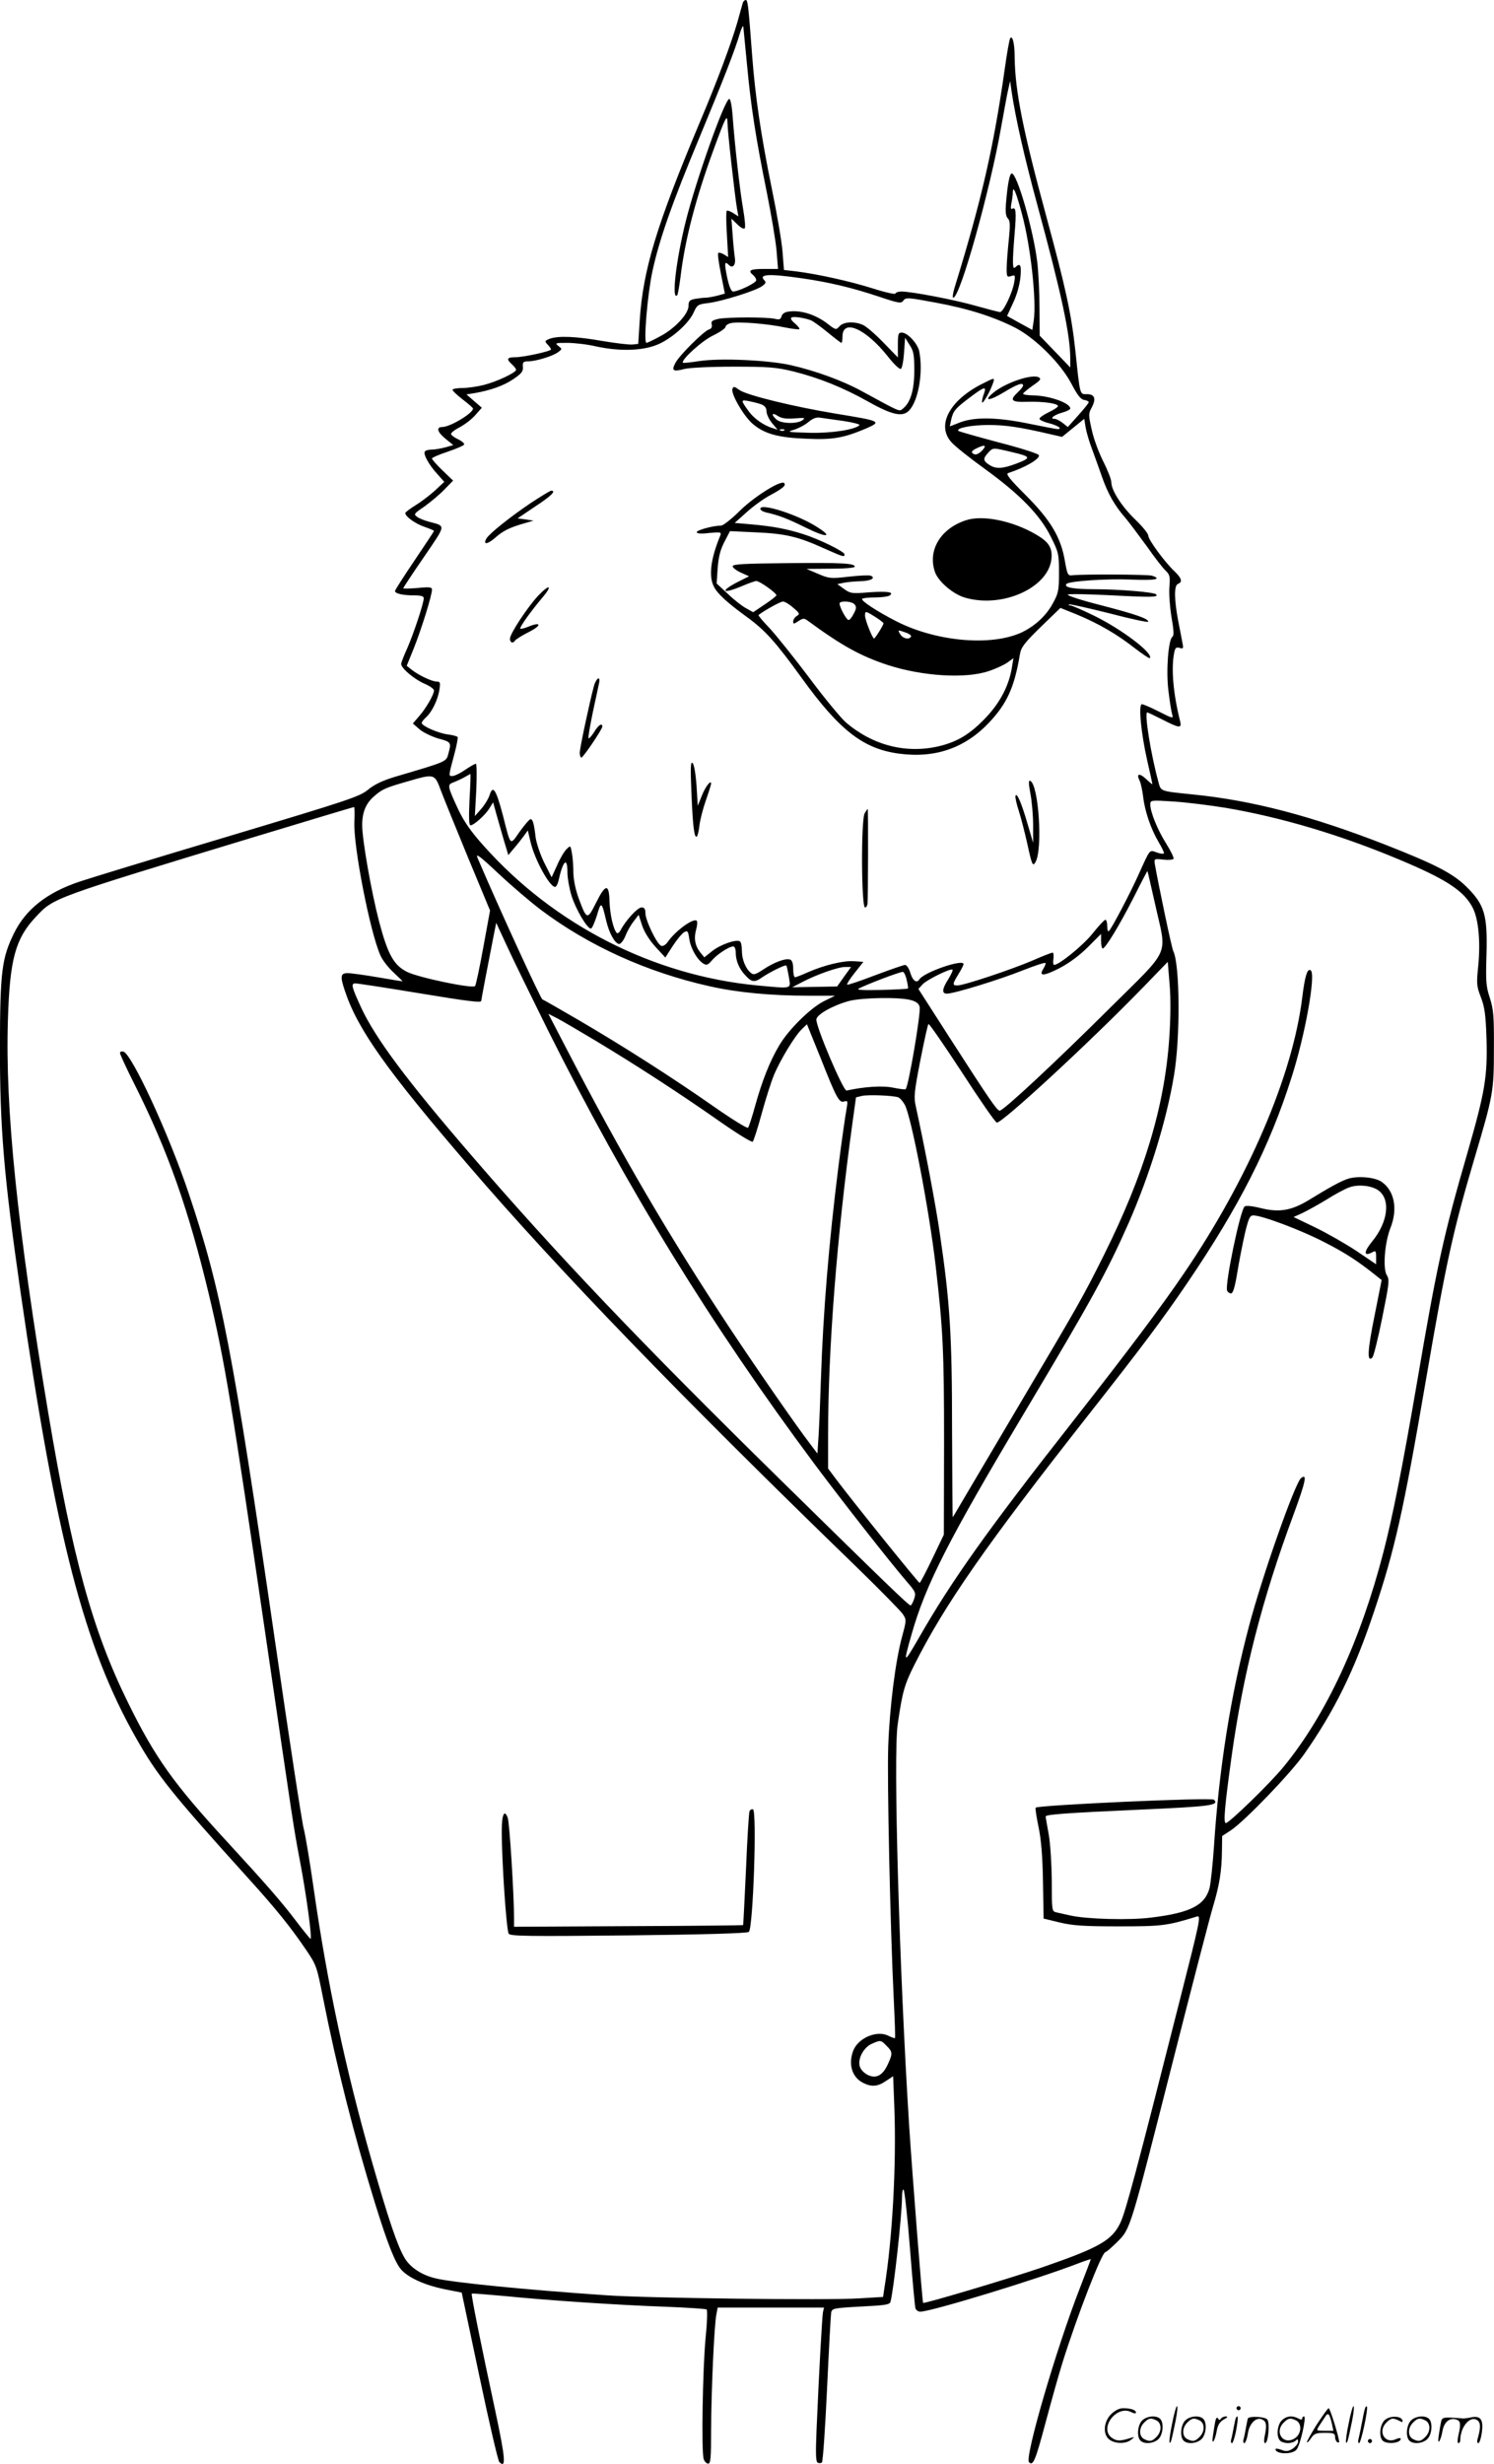 <?xml version="1.0" encoding="UTF-8"?>
<svg xmlns="http://www.w3.org/2000/svg" version="1.0" viewBox="0 0 727.909 1200.178" preserveAspectRatio="xMidYMid meet">
  <g transform="translate(-1.538,1200) scale(0.1,-0.1)" fill="#000000" stroke="none">
    <path d="M3635 11988 c-2 -7 -14 -49 -26 -93 -29 -101 -97 -285 -183 -488 -213 -507 -278 -722 -294 -971 l-7 -111 -27 -3 c-15 -2 -81 6 -147 17 -131 23 -215 26 -257 11 -25 -10 -26 -12 -10 -29 9 -9 16 -20 16 -23 0 -9 -134 -38 -174 -38 -41 0 -45 -9 -16 -35 11 -10 20 -22 20 -26 0 -14 -94 -58 -157 -74 -31 -8 -79 -15 -105 -15 -26 0 -48 -4 -48 -9 0 -5 23 -26 50 -47 28 -21 50 -41 50 -44 0 -23 -112 -90 -150 -90 -31 0 -24 -25 17 -58 l37 -30 -39 -11 c-22 -6 -52 -11 -67 -11 -15 0 -30 -4 -33 -10 -8 -13 20 -64 61 -109 l34 -38 -45 -42 c-24 -22 -67 -55 -95 -72 -27 -17 -50 -34 -50 -38 0 -17 49 -52 93 -67 26 -9 47 -18 47 -20 0 -2 -43 -67 -95 -144 -52 -77 -95 -144 -95 -149 0 -12 37 -21 93 -21 34 0 47 -4 47 -14 0 -25 -51 -177 -81 -245 -16 -35 -29 -69 -29 -75 0 -21 63 -74 113 -96 26 -11 47 -26 47 -33 0 -20 -40 -89 -73 -126 l-30 -35 32 -28 c17 -15 58 -35 91 -45 64 -17 65 -19 50 -74 -11 -40 -3 -37 -261 -113 -59 -18 -100 -37 -131 -63 -42 -34 -94 -51 -684 -228 -352 -105 -676 -204 -720 -219 -159 -53 -262 -134 -320 -251 -60 -122 -68 -187 -69 -555 0 -397 19 -625 100 -1190 173 -1200 310 -1730 564 -2177 103 -182 174 -270 548 -684 135 -149 206 -238 278 -344 53 -78 54 -83 85 -240 66 -333 149 -661 252 -995 62 -200 99 -294 130 -327 36 -39 115 -74 207 -93 l86 -17 86 -407 c47 -224 91 -412 97 -418 34 -34 30 16 -18 242 -74 344 -120 573 -116 578 2 2 75 -4 163 -12 210 -21 554 -44 785 -52 103 -4 191 -10 196 -13 5 -3 3 -64 -5 -141 -14 -151 -21 -553 -9 -588 4 -12 14 -22 22 -22 12 0 14 29 14 168 1 184 15 509 26 560 l6 32 259 0 259 0 -5 -23 c-4 -22 -19 -285 -31 -568 -5 -118 -4 -158 5 -164 7 -4 17 -3 21 1 5 5 16 167 25 359 9 193 18 360 20 371 4 20 13 22 144 29 118 6 141 9 145 23 15 52 56 423 56 505 0 29 4 47 8 41 5 -5 19 -134 31 -286 12 -153 24 -285 27 -293 4 -8 14 -15 23 -15 52 0 573 159 769 235 34 13 62 22 62 21 0 -2 -24 -66 -54 -143 -116 -298 -269 -824 -247 -846 20 -20 31 7 81 194 27 101 64 234 83 294 71 226 191 535 208 535 4 0 31 23 58 50 65 65 61 54 271 880 93 366 181 706 196 755 31 104 42 172 43 271 l1 71 43 28 c68 46 287 273 356 370 148 211 245 407 341 695 101 301 143 487 254 1135 98 571 131 720 236 1075 90 303 94 323 94 530 1 162 -2 193 -20 250 -19 57 -20 82 -16 215 5 190 -10 239 -98 326 -66 65 -152 109 -391 203 -361 141 -650 217 -939 246 -165 17 -158 14 -171 63 -37 135 -69 337 -54 337 3 0 36 -16 74 -35 84 -43 95 -44 86 -7 -33 131 -44 254 -29 331 5 26 10 30 27 25 17 -5 19 -3 14 22 -3 16 -12 65 -21 109 -20 105 -21 174 -1 181 23 9 18 27 -16 60 -48 45 -129 155 -129 175 0 10 -28 44 -61 76 -67 64 -119 144 -119 184 0 14 -18 59 -39 101 -21 41 -47 110 -56 153 -17 75 -17 80 0 111 22 42 14 64 -24 64 -35 0 -33 -10 -56 210 -20 182 -46 303 -141 653 -116 427 -153 615 -155 780 0 66 -11 108 -22 90 -4 -6 -16 -75 -27 -154 -54 -379 -112 -633 -244 -1061 -8 -27 -11 -48 -6 -48 33 0 179 521 234 835 15 83 30 166 35 185 l8 35 7 -50 c20 -134 63 -323 126 -555 117 -431 160 -630 160 -747 l0 -43 -75 78 -74 77 -1 135 c0 74 -5 176 -11 225 -19 155 -98 430 -124 430 -10 0 -20 -47 -28 -143 -4 -46 -1 -66 9 -76 11 -12 12 -31 4 -108 -5 -51 -10 -112 -10 -136 0 -40 2 -43 21 -37 20 7 22 5 16 -29 -8 -51 -53 -146 -69 -146 -7 0 -60 14 -117 30 -101 29 -313 70 -364 70 -14 0 -27 -4 -29 -10 -1 -5 -51 6 -110 25 -111 35 -269 70 -373 83 l-60 7 -7 90 c-4 50 -28 189 -53 310 -53 261 -80 447 -95 645 -18 240 -21 270 -31 270 -5 0 -11 -6 -14 -12z m20 -303 c19 -204 42 -353 96 -620 22 -110 44 -239 48 -287 l7 -88 -68 0 c-68 0 -81 -7 -53 -30 8 -7 15 -18 15 -25 0 -13 -87 -55 -113 -55 -9 0 -19 24 -29 70 -14 69 -13 81 9 59 18 -18 34 0 29 34 -3 18 -8 68 -11 112 l-6 80 29 -28 c17 -17 32 -24 36 -19 4 6 0 48 -8 94 -16 92 -41 314 -51 451 -4 55 -11 87 -17 85 -24 -8 -161 -395 -211 -594 -48 -192 -71 -391 -42 -362 3 3 10 43 16 89 22 184 75 385 160 617 60 164 68 180 69 132 0 -38 35 -349 46 -415 l7 -39 -25 16 c-14 9 -28 14 -32 11 -3 -3 -3 -55 1 -115 l6 -110 -21 13 c-12 7 -24 10 -27 7 -4 -3 2 -49 13 -102 l19 -96 -36 -10 c-20 -5 -46 -10 -57 -10 -12 0 -36 -3 -53 -6 -26 -5 -31 -11 -31 -34 0 -39 -66 -110 -138 -148 -33 -18 -63 -32 -67 -32 -15 0 5 236 29 348 34 157 96 333 230 654 117 282 174 428 197 508 8 25 15 38 16 30 1 -8 9 -91 18 -185z m1339 -725 c43 -158 72 -424 58 -521 l-7 -46 -62 34 -61 34 30 65 c18 38 32 88 35 124 6 59 -1 72 -25 48 -14 -14 -15 18 -3 167 9 104 6 129 -12 118 -7 -4 -8 5 -4 27 4 18 7 42 7 54 1 36 17 -3 44 -104z m-1075 -315 c132 -19 244 -45 379 -90 98 -33 108 -34 119 -19 11 16 23 15 157 -10 158 -29 284 -69 391 -124 98 -52 220 -174 271 -272 29 -55 45 -76 62 -78 12 -2 22 -7 22 -11 0 -4 -23 -33 -51 -64 l-51 -57 -25 20 c-14 11 -32 20 -40 20 -26 0 -2 19 37 30 22 6 40 15 40 20 0 27 -100 62 -177 64 -29 0 -53 4 -53 8 0 4 21 21 46 39 38 26 44 33 31 41 -33 18 -163 -26 -222 -75 -51 -42 -20 -41 51 2 66 40 94 50 94 33 0 -5 -11 -19 -25 -32 -43 -40 -33 -50 48 -47 75 2 147 -8 147 -21 0 -5 -20 -18 -45 -30 -25 -12 -45 -26 -45 -32 0 -5 20 -15 45 -21 44 -11 70 -29 43 -29 -7 0 -69 12 -138 26 -155 32 -264 34 -336 7 l-51 -20 7 34 c10 42 19 53 92 108 69 52 81 55 68 19 -6 -14 -10 -33 -10 -42 1 -18 42 55 55 96 7 23 6 23 -55 -8 -158 -80 -223 -201 -150 -283 16 -19 90 -78 165 -132 171 -124 269 -225 321 -331 37 -74 39 -83 39 -173 0 -88 -3 -101 -30 -150 -33 -61 -87 -110 -151 -141 -148 -69 -416 -46 -612 54 -94 48 -174 101 -166 109 4 4 32 7 63 7 31 0 62 4 70 9 26 17 -9 22 -98 16 -84 -7 -92 -6 -123 16 l-33 24 30 6 c17 4 53 7 82 8 51 1 78 16 50 27 -8 3 -56 1 -107 -5 -88 -10 -95 -9 -149 14 l-56 24 118 1 c67 0 117 4 117 10 0 16 -60 20 -330 17 -210 -2 -265 -5 -265 -15 0 -7 18 -21 40 -31 l40 -18 -52 -26 c-92 -47 -81 -63 17 -22 33 14 64 25 70 25 17 0 102 -61 98 -70 -2 -5 -28 -25 -58 -45 l-55 -37 -34 19 c-19 10 -59 41 -89 70 l-55 51 5 74 c4 53 12 88 32 127 l28 54 126 -6 c143 -6 207 -21 332 -78 95 -42 100 -44 100 -29 0 13 -121 73 -200 98 -81 26 -152 39 -255 48 l-80 7 58 52 c32 29 84 67 117 84 59 32 77 47 66 58 -15 16 -143 -64 -214 -133 -41 -41 -83 -74 -93 -74 -38 0 -119 -22 -119 -32 0 -7 21 -9 61 -4 56 5 60 4 54 -12 -47 -113 -58 -199 -31 -250 18 -35 63 -76 156 -144 94 -68 143 -123 272 -301 184 -255 300 -345 475 -368 175 -23 320 27 438 152 87 93 123 171 150 334 6 33 22 54 102 132 l95 92 82 -33 c103 -43 192 -94 280 -163 38 -29 71 -51 73 -49 22 21 -134 140 -271 207 -55 27 -106 49 -115 50 -9 0 -11 2 -6 5 6 2 94 -18 198 -44 103 -27 187 -45 187 -40 0 15 -64 37 -238 82 -91 23 -160 46 -154 50 7 4 105 2 219 -4 191 -10 225 -9 211 5 -10 11 -182 25 -298 25 -107 0 -154 9 -138 26 14 14 197 26 316 21 114 -5 152 2 100 19 -21 6 -331 8 -387 2 -23 -3 -25 2 -37 68 -19 116 -70 201 -191 322 -80 80 -99 104 -85 108 83 27 155 69 149 87 -2 7 -90 35 -195 62 -105 28 -193 53 -197 56 -13 14 63 29 147 29 82 0 151 -10 301 -45 l57 -13 54 44 54 44 7 -43 c4 -23 18 -71 32 -107 13 -36 35 -96 48 -134 29 -82 62 -140 113 -198 20 -24 67 -87 105 -139 37 -53 78 -106 91 -118 21 -20 23 -29 19 -79 -3 -31 2 -97 10 -147 11 -62 13 -91 5 -96 -20 -13 -32 -164 -20 -262 6 -50 14 -102 18 -115 7 -23 5 -23 -64 12 -39 20 -77 36 -83 36 -18 0 -4 -143 26 -275 14 -60 25 -112 25 -114 0 -3 -13 8 -30 24 -33 31 -50 28 -32 -8 6 -12 13 -47 17 -77 8 -71 37 -156 75 -221 17 -28 29 -54 26 -56 -3 -3 -19 -1 -35 5 -36 13 -31 19 -87 -105 -43 -96 -130 -261 -145 -277 -5 -6 -9 3 -9 22 0 18 -4 32 -9 32 -5 0 -34 -31 -64 -69 -47 -58 -162 -151 -186 -151 -4 0 -6 14 -3 30 2 17 0 30 -4 30 -5 0 -49 -17 -99 -39 -103 -44 -334 -121 -365 -121 -25 0 -25 6 5 55 14 22 25 44 25 49 0 27 -194 -40 -215 -74 -13 -21 -32 -8 -44 30 -6 22 -18 40 -26 40 -7 0 -73 -23 -145 -50 -73 -28 -135 -49 -137 -46 -3 3 14 29 37 58 l42 53 -45 3 c-53 4 -145 -19 -224 -53 -31 -14 -59 -25 -64 -25 -5 0 -9 18 -9 40 0 26 -5 43 -15 46 -21 8 -76 -12 -129 -47 -39 -26 -49 -29 -62 -18 -26 21 -44 66 -44 108 0 22 -4 43 -10 46 -18 11 -95 -16 -134 -47 l-39 -31 -19 23 c-26 32 -33 68 -21 112 6 21 7 41 2 44 -19 11 -104 -51 -141 -105 -10 -14 -23 -21 -31 -18 -21 8 -77 124 -77 159 0 21 -5 28 -19 28 -19 0 -76 -62 -101 -109 -6 -13 -15 -19 -20 -15 -17 19 -33 92 -35 154 -2 88 -20 85 -66 -8 -42 -84 -45 -83 -84 22 -15 41 -25 88 -26 124 0 31 -3 75 -7 96 -7 39 -7 39 -26 20 -11 -10 -32 -45 -46 -78 l-27 -59 -36 71 c-19 39 -38 94 -42 124 -8 68 -14 88 -25 88 -5 0 -28 -27 -52 -60 -49 -70 -43 -76 -83 81 -33 124 -48 147 -64 97 -6 -19 -25 -50 -42 -69 l-30 -34 7 128 c3 70 2 127 -2 127 -5 0 -29 -14 -53 -30 -24 -17 -52 -30 -62 -30 -19 0 -19 -2 12 114 10 38 16 72 14 76 -2 4 -25 10 -50 13 -47 7 -125 41 -125 56 0 4 9 16 21 27 29 26 57 84 65 133 6 36 4 41 -12 41 -24 0 -91 32 -123 58 l-24 19 36 89 c36 91 87 254 87 282 0 12 -11 14 -70 8 -38 -3 -70 -4 -70 -1 0 2 45 71 101 152 110 162 108 149 24 172 -22 6 -48 16 -58 24 -17 12 -14 16 35 49 29 21 73 57 97 82 l44 45 -52 50 c-28 27 -51 53 -51 58 0 4 35 19 77 33 42 14 78 30 80 35 1 6 -12 17 -29 25 -18 8 -33 20 -35 25 -2 6 17 21 42 34 25 13 60 40 77 60 l31 35 -37 32 -38 33 39 6 c79 14 142 36 189 68 40 27 49 38 47 60 -2 23 2 27 26 27 37 0 122 26 146 45 20 15 20 15 1 30 -18 14 -15 15 43 15 34 0 97 -7 139 -17 115 -25 224 -22 297 7 69 27 157 104 181 160 16 35 20 38 71 44 65 8 229 59 261 82 17 12 21 19 13 27 -32 32 17 35 178 12z m882 -839 c-13 -14 -29 -22 -37 -19 -20 7 -17 17 9 29 40 20 52 16 28 -10z m144 -8 c95 -22 97 -28 20 -57 -67 -25 -98 -26 -130 -5 -31 20 -31 31 -3 61 22 23 21 23 113 1z m-1065 -758 c32 -27 33 -31 18 -40 -10 -6 -18 -18 -18 -27 0 -14 3 -13 26 2 21 14 28 14 43 3 166 -122 258 -173 391 -217 169 -55 380 -68 492 -30 34 11 75 30 92 42 l29 21 -7 -43 c-14 -89 -57 -172 -127 -246 -77 -81 -138 -118 -230 -140 -159 -37 -321 4 -452 116 -26 23 -107 121 -179 218 -73 97 -159 204 -191 239 -33 34 -58 64 -56 66 19 17 106 66 119 66 9 0 31 -13 50 -30z m299 16 c10 -11 9 -21 -4 -45 -8 -17 -20 -31 -25 -31 -12 0 -51 76 -43 84 12 11 61 6 72 -8z m101 -61 c22 -14 40 -28 40 -31 0 -9 -41 -74 -46 -74 -8 0 -44 91 -44 111 0 24 2 24 50 -6z m148 -76 c18 -6 29 -15 26 -20 -9 -16 -39 -10 -52 11 -14 23 -14 23 26 9z m-2125 -814 c-4 -87 -3 -125 5 -125 16 0 73 51 92 83 l18 29 16 -58 c9 -33 26 -90 37 -129 l21 -70 26 31 c15 17 36 44 48 60 l21 29 13 -55 c20 -86 93 -220 120 -220 5 0 12 12 16 28 22 100 44 122 44 43 0 -27 9 -78 20 -114 21 -67 77 -162 95 -160 5 1 18 30 29 65 20 69 23 67 45 -27 14 -59 41 -109 62 -113 8 -1 21 14 32 40 9 24 28 56 41 72 l23 30 17 -52 c11 -33 36 -72 65 -104 l48 -52 36 56 c20 31 45 61 55 67 18 10 20 6 26 -34 7 -46 39 -101 69 -119 15 -9 22 -6 40 15 24 29 84 69 105 69 7 0 12 -13 12 -29 0 -41 17 -81 48 -113 30 -33 45 -34 80 -9 38 26 113 63 118 58 3 -2 8 -28 13 -56 9 -60 21 -57 -154 -41 -505 48 -989 294 -1332 679 -63 70 -96 118 -124 176 -55 119 -56 123 -22 135 15 6 39 17 53 25 14 8 26 15 27 15 2 0 0 -56 -4 -125z m-139 43 c15 -40 75 -187 133 -328 l106 -255 -33 -180 c-18 -99 -36 -184 -40 -188 -12 -14 -278 42 -331 69 -65 32 -94 85 -136 243 -38 145 -83 400 -83 472 0 64 19 108 61 143 38 33 56 40 164 71 128 37 128 37 159 -47z m3824 -83 c271 -46 562 -133 845 -252 230 -96 316 -153 358 -235 28 -55 38 -164 27 -279 -9 -90 -9 -101 12 -155 19 -49 24 -85 28 -204 5 -183 -7 -257 -92 -552 -117 -403 -149 -549 -246 -1118 -73 -424 -119 -656 -165 -833 -112 -431 -278 -789 -485 -1042 -64 -79 -266 -275 -282 -275 -13 0 -6 79 28 325 57 407 148 763 300 1173 61 165 70 208 38 182 -30 -26 -189 -477 -253 -720 -90 -339 -146 -692 -171 -1075 -6 -88 -16 -178 -21 -200 -22 -85 -94 -122 -283 -145 -106 -14 -316 -8 -396 10 -25 6 -55 12 -67 15 -23 5 -23 8 -23 153 -1 83 -7 182 -15 227 -8 44 -15 83 -15 87 0 10 93 17 470 34 336 15 377 21 350 48 -12 12 -855 -26 -869 -39 -2 -3 4 -44 14 -92 13 -60 20 -145 22 -268 l3 -180 78 -19 c63 -15 115 -19 287 -19 213 0 236 3 382 48 21 7 16 -17 -83 -406 -208 -821 -265 -1035 -290 -1086 -41 -86 -103 -121 -384 -218 -152 -52 -571 -177 -577 -172 -4 4 -52 619 -68 862 -48 761 -78 1803 -56 1955 23 160 33 194 81 290 148 294 349 583 846 1215 262 333 360 463 487 650 250 369 398 659 505 997 67 208 120 506 93 522 -16 10 -28 -28 -41 -134 -47 -381 -264 -885 -578 -1345 -108 -159 -271 -376 -536 -714 -424 -540 -594 -780 -755 -1061 -74 -128 -76 -127 -34 20 69 243 181 462 553 1085 328 550 397 676 504 917 101 230 185 500 221 718 32 185 29 542 -3 607 -8 15 -73 327 -90 424 -4 26 -3 27 41 22 24 -3 47 -1 50 4 3 5 -13 37 -35 73 -42 66 -78 154 -78 191 0 22 2 22 113 15 61 -4 176 -18 255 -31z m-4246 -67 c-6 -117 76 -538 127 -652 10 -23 39 -60 64 -83 26 -24 45 -43 43 -43 -2 0 -57 9 -121 20 -64 11 -130 20 -146 20 -35 0 -37 -16 -13 -87 62 -187 204 -387 605 -853 429 -500 1034 -1126 1890 -1955 113 -110 213 -212 223 -227 18 -27 18 -30 -3 -108 -33 -120 -61 -345 -68 -535 -6 -170 10 -886 27 -1234 5 -102 8 -186 6 -188 -1 -2 -16 3 -32 11 -55 28 -144 -9 -170 -69 -27 -66 -9 -132 46 -160 41 -21 72 -19 112 9 l35 23 6 -156 c10 -274 -9 -634 -49 -878 l-6 -41 -117 -7 c-153 -10 -1033 1 -1231 15 -396 27 -746 62 -830 82 -70 16 -127 54 -154 101 -35 60 -78 187 -161 477 -125 438 -215 858 -281 1319 -19 134 -41 264 -48 290 -8 25 -69 424 -136 886 -211 1453 -266 1738 -425 2212 -97 290 -279 683 -319 691 -9 2 -16 -1 -16 -7 0 -6 31 -74 70 -151 164 -327 264 -610 365 -1033 75 -317 109 -520 275 -1657 136 -929 135 -926 165 -1085 33 -171 63 -395 53 -389 -4 3 -36 42 -70 87 -72 95 -151 185 -335 385 -262 284 -352 411 -483 677 -174 353 -271 706 -389 1410 -152 911 -211 1485 -197 1920 9 294 37 394 136 499 89 94 69 87 1070 391 261 79 477 144 480 144 3 1 4 -32 2 -71z m909 -430 c233 -175 517 -304 822 -372 132 -30 298 -46 481 -46 l130 0 -55 -27 c-65 -33 -172 -138 -217 -215 -45 -75 -83 -171 -117 -293 -15 -55 -31 -104 -35 -108 -4 -5 -81 43 -171 106 -199 139 -438 292 -659 421 -91 53 -168 97 -172 98 -9 4 -210 441 -315 687 -12 28 5 16 102 -75 64 -60 157 -139 206 -176z m2993 25 c57 -257 81 -203 -226 -508 -274 -272 -514 -495 -532 -495 -13 1 -46 48 -246 359 l-150 234 21 23 c22 23 137 79 145 71 3 -3 -6 -23 -20 -46 -31 -48 -33 -71 -7 -71 35 0 259 69 371 114 61 24 110 40 110 35 0 -5 -5 -18 -12 -29 -23 -36 3 -35 79 4 48 25 98 62 139 103 l64 64 0 -35 c0 -20 4 -36 8 -36 13 0 80 110 150 247 36 72 67 131 68 130 1 -1 18 -75 38 -164z m-2958 -613 c382 -764 793 -1433 1297 -2110 135 -181 364 -473 448 -571 46 -53 48 -58 38 -88 -6 -17 -14 -31 -17 -31 -9 0 -115 102 -626 604 -697 684 -1099 1107 -1516 1591 -314 364 -464 566 -534 715 -48 104 -52 120 -29 120 10 0 142 -20 293 -45 266 -44 320 -50 320 -40 0 5 41 220 62 325 l11 55 51 -110 c27 -60 119 -247 202 -415z m3026 -40 c-23 -331 -123 -661 -317 -1051 -104 -209 -126 -246 -415 -734 -130 -220 -256 -433 -279 -472 -23 -40 -43 -73 -44 -73 -1 0 -2 192 -3 428 0 459 -10 618 -60 957 -21 145 -74 421 -116 613 -11 47 -9 70 21 225 19 95 36 175 40 179 3 4 76 -102 163 -235 86 -133 162 -243 170 -245 24 -5 458 396 713 659 l120 124 9 -110 c6 -70 5 -166 -2 -265z m-1584 303 l-34 -48 -110 -2 -109 -2 50 26 c67 35 173 73 208 73 l29 0 -34 -47z m305 -17 c5 -20 8 -39 6 -41 -2 -2 -61 -5 -131 -7 -83 -2 -121 0 -110 6 34 19 207 85 217 82 5 -1 14 -19 18 -40z m19 -97 c27 -7 40 -17 44 -33 7 -29 -54 -387 -68 -401 -2 -3 -30 1 -61 7 -51 11 -141 5 -227 -14 -16 -3 -151 314 -147 347 2 24 81 68 158 89 63 17 247 20 301 5z m-1540 -195 c211 -127 415 -260 598 -388 91 -64 168 -112 173 -107 4 4 24 65 43 135 19 70 46 155 60 189 31 75 103 193 137 225 l24 23 68 -168 c77 -195 89 -216 114 -208 17 5 18 2 10 -42 -5 -26 -23 -151 -39 -278 -46 -367 -74 -702 -85 -1035 -3 -96 -8 -217 -11 -268 l-6 -92 -34 45 c-70 91 -260 366 -389 560 -302 457 -528 844 -795 1358 l-93 179 43 -22 c23 -12 105 -60 182 -106z m1480 -279 c8 -3 22 -19 31 -35 31 -52 119 -509 151 -785 36 -312 41 -414 41 -860 l-1 -450 -56 -117 c-31 -65 -59 -118 -62 -118 -6 0 -322 392 -404 501 l-42 56 0 164 c0 418 43 969 118 1514 l18 130 29 7 c31 7 153 2 177 -7z m-57 -4620 c30 -29 30 -38 6 -90 -25 -55 -58 -72 -99 -51 -19 10 -34 27 -38 42 -10 38 20 92 59 109 43 19 44 19 72 -10z M3856 10482 c-17 -2 -30 -11 -33 -23 -4 -15 -11 -17 -32 -12 -37 9 -228 9 -274 0 -32 -7 -38 -12 -34 -27 3 -13 -1 -21 -14 -25 -26 -9 -144 -126 -163 -163 -20 -38 -12 -44 45 -29 25 6 126 11 239 11 171 0 207 -3 290 -23 124 -31 242 -78 365 -147 119 -67 170 -77 201 -42 45 49 68 188 48 287 -8 38 -57 91 -85 91 -17 0 -19 -7 -19 -61 l0 -60 -73 75 c-40 41 -85 80 -101 85 -43 17 -91 13 -110 -8 -17 -19 -19 -19 -61 14 -59 44 -129 66 -189 57z m110 -42 c12 -5 48 -31 82 -59 34 -28 64 -51 67 -51 3 0 5 13 5 30 0 89 112 41 221 -96 28 -36 56 -63 63 -61 6 2 13 36 16 78 l5 74 22 -35 c20 -30 23 -49 23 -125 0 -94 -18 -155 -55 -185 -19 -16 -8 -20 -205 87 -88 48 -221 97 -340 124 -109 25 -347 36 -449 20 -40 -6 -75 -10 -78 -8 -12 12 93 108 147 133 33 16 60 35 60 41 0 7 12 16 26 19 34 9 181 -3 264 -21 36 -7 67 -11 70 -8 3 2 -7 15 -22 28 -18 15 -23 25 -15 29 13 5 60 -2 93 -14z M3584 10106 c-9 -23 55 -133 98 -170 57 -49 124 -68 264 -73 127 -6 180 4 287 49 80 35 76 37 -145 73 -205 34 -436 90 -471 116 -23 17 -28 18 -33 5z m142 -76 c16 -7 24 -17 24 -34 0 -13 12 -39 27 -57 l27 -32 -25 8 c-41 12 -88 45 -113 78 -43 59 -43 61 -1 53 20 -4 48 -11 61 -16z m161 -68 c49 4 54 3 38 -9 -27 -19 -104 -17 -127 4 -27 24 -22 36 7 17 19 -12 40 -15 82 -12z m241 -13 c45 -7 79 -16 75 -20 -22 -22 -137 -40 -245 -37 -107 3 -111 4 -73 15 22 7 54 24 70 38 22 18 38 24 60 20 17 -2 67 -10 113 -16z m-291 -45 c-3 -3 -12 -4 -19 -1 -8 3 -5 6 6 6 11 1 17 -2 13 -5z M2603 9551 c-101 -68 -201 -148 -217 -173 -19 -32 3 -31 40 1 39 35 73 52 144 72 l45 13 -39 6 -39 5 86 58 c78 51 104 77 78 77 -5 0 -49 -27 -98 -59z M3720 9522 c0 -7 12 -14 28 -18 62 -14 102 -29 195 -75 99 -49 134 -47 55 3 -92 60 -278 120 -278 90z M4722 9466 c-123 -40 -187 -145 -152 -250 15 -47 88 -110 147 -127 181 -53 405 47 421 187 6 55 -12 84 -74 120 -114 67 -260 97 -342 70z M2637 9098 c-52 -56 -137 -185 -137 -209 0 -20 15 -25 25 -9 4 6 34 25 68 42 65 33 59 52 -7 24 -20 -8 -36 -11 -36 -7 0 11 53 85 107 149 53 62 37 70 -20 10z M2909 8658 c-22 -82 -69 -303 -69 -325 0 -13 4 -23 8 -23 9 0 102 138 102 151 0 20 -20 7 -40 -27 -12 -19 -25 -33 -27 -30 -3 3 7 60 21 128 15 68 28 131 30 140 9 39 -14 26 -25 -14z M3384 8140 c7 -167 14 -222 26 -215 4 2 10 26 13 53 3 27 17 82 31 122 14 40 26 78 26 83 0 21 -29 -16 -46 -61 l-19 -47 -6 98 c-4 57 -12 104 -19 110 -10 10 -11 -21 -6 -143z M5036 8133 c7 -37 13 -106 13 -153 l0 -85 -28 95 c-29 100 -52 153 -58 133 -2 -6 5 -39 16 -72 11 -34 29 -105 41 -158 23 -106 27 -115 40 -93 37 60 16 383 -26 397 -8 3 -7 -17 2 -64z M4228 8038 c-18 -34 -16 -458 2 -458 6 0 11 8 12 18 3 23 4 462 1 462 -1 0 -8 -10 -15 -22z M6579 6257 c-38 -14 -85 -40 -183 -100 -86 -53 -146 -64 -236 -42 -44 11 -75 14 -81 8 -22 -22 -96 -379 -85 -409 3 -8 12 -14 19 -14 10 0 19 30 31 103 9 56 26 141 37 190 18 74 24 87 41 87 42 0 236 -73 347 -131 102 -52 163 -92 253 -164 l25 -20 -35 -176 c-34 -167 -37 -228 -10 -201 6 6 28 94 48 194 34 168 36 185 22 207 -20 33 -10 159 18 230 36 91 20 179 -41 223 -33 25 -123 32 -170 15z m149 -53 c64 -42 52 -155 -28 -252 -41 -50 -41 -74 1 -52 17 10 19 7 19 -24 l0 -34 -96 65 c-53 35 -144 87 -202 115 l-104 50 42 19 c23 11 76 40 117 65 41 26 91 53 111 60 42 16 106 10 140 -12z M3667 3177 c-3 -8 -11 -135 -17 -283 -7 -148 -13 -270 -14 -271 -1 -1 -253 -4 -559 -5 l-557 -3 0 40 c0 112 -22 470 -31 491 -16 44 -29 15 -29 -64 0 -149 23 -487 34 -501 9 -12 98 -13 585 -8 359 4 578 10 585 17 21 21 40 590 20 597 -6 2 -14 -2 -17 -10z M5726 194 c-10 -47 -15 -88 -12 -91 5 -6 9 7 30 110 7 37 10 67 6 67 -4 0 -15 -39 -24 -86z M6040 270 c0 -5 5 -10 10 -10 6 0 10 5 10 10 0 6 -4 10 -10 10 -5 0 -10 -4 -10 -10z M6586 194 c-10 -47 -15 -88 -12 -91 5 -6 9 7 30 110 7 37 10 67 6 67 -4 0 -15 -39 -24 -86z M6666 269 c-3 -8 -10 -41 -16 -74 -6 -33 -14 -68 -16 -77 -3 -10 -1 -18 3 -18 10 0 46 171 38 178 -2 3 -7 -1 -9 -9z M5429 241 c-38 -38 -41 -101 -7 -125 29 -20 79 -20 104 0 18 14 18 15 1 10 -53 -17 -69 -17 -92 -2 -69 45 21 166 94 126 12 -6 21 -7 21 -1 0 12 -25 21 -62 21 -19 0 -39 -10 -59 -29z M6430 189 c-28 -45 -49 -83 -47 -85 2 -3 12 7 21 21 14 21 24 25 66 25 43 0 50 -3 50 -19 0 -11 5 -23 10 -26 6 -3 10 -3 10 1 0 20 -44 164 -51 164 -4 0 -30 -37 -59 -81z m75 4 l7 -33 -42 0 c-42 0 -42 0 -28 23 8 12 21 32 29 44 15 25 22 18 34 -34z M5580 210 c-22 -22 -27 -79 -8 -98 19 -19 66 -14 88 8 22 22 27 79 8 98 -19 19 -66 14 -88 -8z m71 0 c25 -14 25 -54 -1 -80 -23 -23 -33 -24 -61 -10 -25 14 -25 54 1 80 23 23 33 24 61 10z M5790 210 c-22 -22 -27 -79 -8 -98 19 -19 66 -14 88 8 22 22 27 79 8 98 -19 19 -66 14 -88 -8z m71 0 c25 -14 25 -54 -1 -80 -23 -23 -33 -24 -61 -10 -25 14 -25 54 1 80 23 23 33 24 61 10z M5936 204 c-3 -16 -8 -47 -11 -69 -8 -51 10 -26 19 27 5 27 15 42 34 53 18 10 22 14 10 15 -9 0 -20 -5 -24 -11 -5 -8 -9 -8 -14 1 -5 8 -10 3 -14 -16z M6037 223 c-2 -4 -7 -26 -11 -48 -4 -22 -9 -48 -12 -57 -3 -10 -1 -18 4 -18 4 0 14 28 20 62 11 58 10 81 -1 61z M6095 220 c-1 -3 -5 -23 -9 -45 -4 -22 -9 -48 -12 -57 -3 -10 -1 -18 4 -18 5 0 13 20 17 45 7 53 44 87 74 68 17 -11 19 -28 8 -80 -4 -18 -3 -33 2 -33 16 0 24 99 11 115 -12 14 -87 18 -95 5z M6260 210 c-22 -22 -27 -79 -8 -98 7 -7 24 -12 38 -12 14 0 31 5 38 12 9 9 12 8 12 -5 0 -9 -12 -24 -26 -34 -21 -13 -32 -15 -55 -6 -16 6 -29 8 -29 3 0 -24 81 -27 102 -2 18 19 50 162 37 162 -5 0 -9 -5 -9 -10 0 -7 -6 -7 -19 0 -30 16 -59 12 -81 -10z m71 0 c29 -16 25 -65 -6 -86 -56 -37 -103 28 -55 76 23 23 33 24 61 10z M6761 211 c-23 -23 -28 -80 -9 -99 19 -19 88 -13 88 9 0 5 -11 4 -24 -2 -54 -25 -89 38 -46 81 23 23 33 24 62 9 16 -9 19 -8 16 3 -8 22 -64 22 -87 -1z M6890 210 c-22 -22 -27 -79 -8 -98 19 -19 66 -14 88 8 22 22 27 79 8 98 -19 19 -66 14 -88 -8z m71 0 c25 -14 25 -54 -1 -80 -23 -23 -33 -24 -61 -10 -25 14 -25 54 1 80 23 23 33 24 61 10z M7036 201 c-3 -14 -8 -44 -11 -66 -8 -51 10 -26 19 27 8 41 35 63 66 53 22 -7 24 -21 11 -77 -5 -22 -5 -38 0 -38 5 0 9 6 9 13 0 68 51 125 85 97 15 -13 15 -35 -1 -92 -3 -10 -1 -18 4 -18 6 0 13 23 17 50 9 63 -5 84 -49 76 -17 -4 -35 -6 -41 -6 -101 8 -104 7 -109 -19z M6680 110 c0 -5 5 -10 10 -10 6 0 10 5 10 10 0 6 -4 10 -10 10 -5 0 -10 -4 -10 -10z"></path>
  </g>
</svg>
